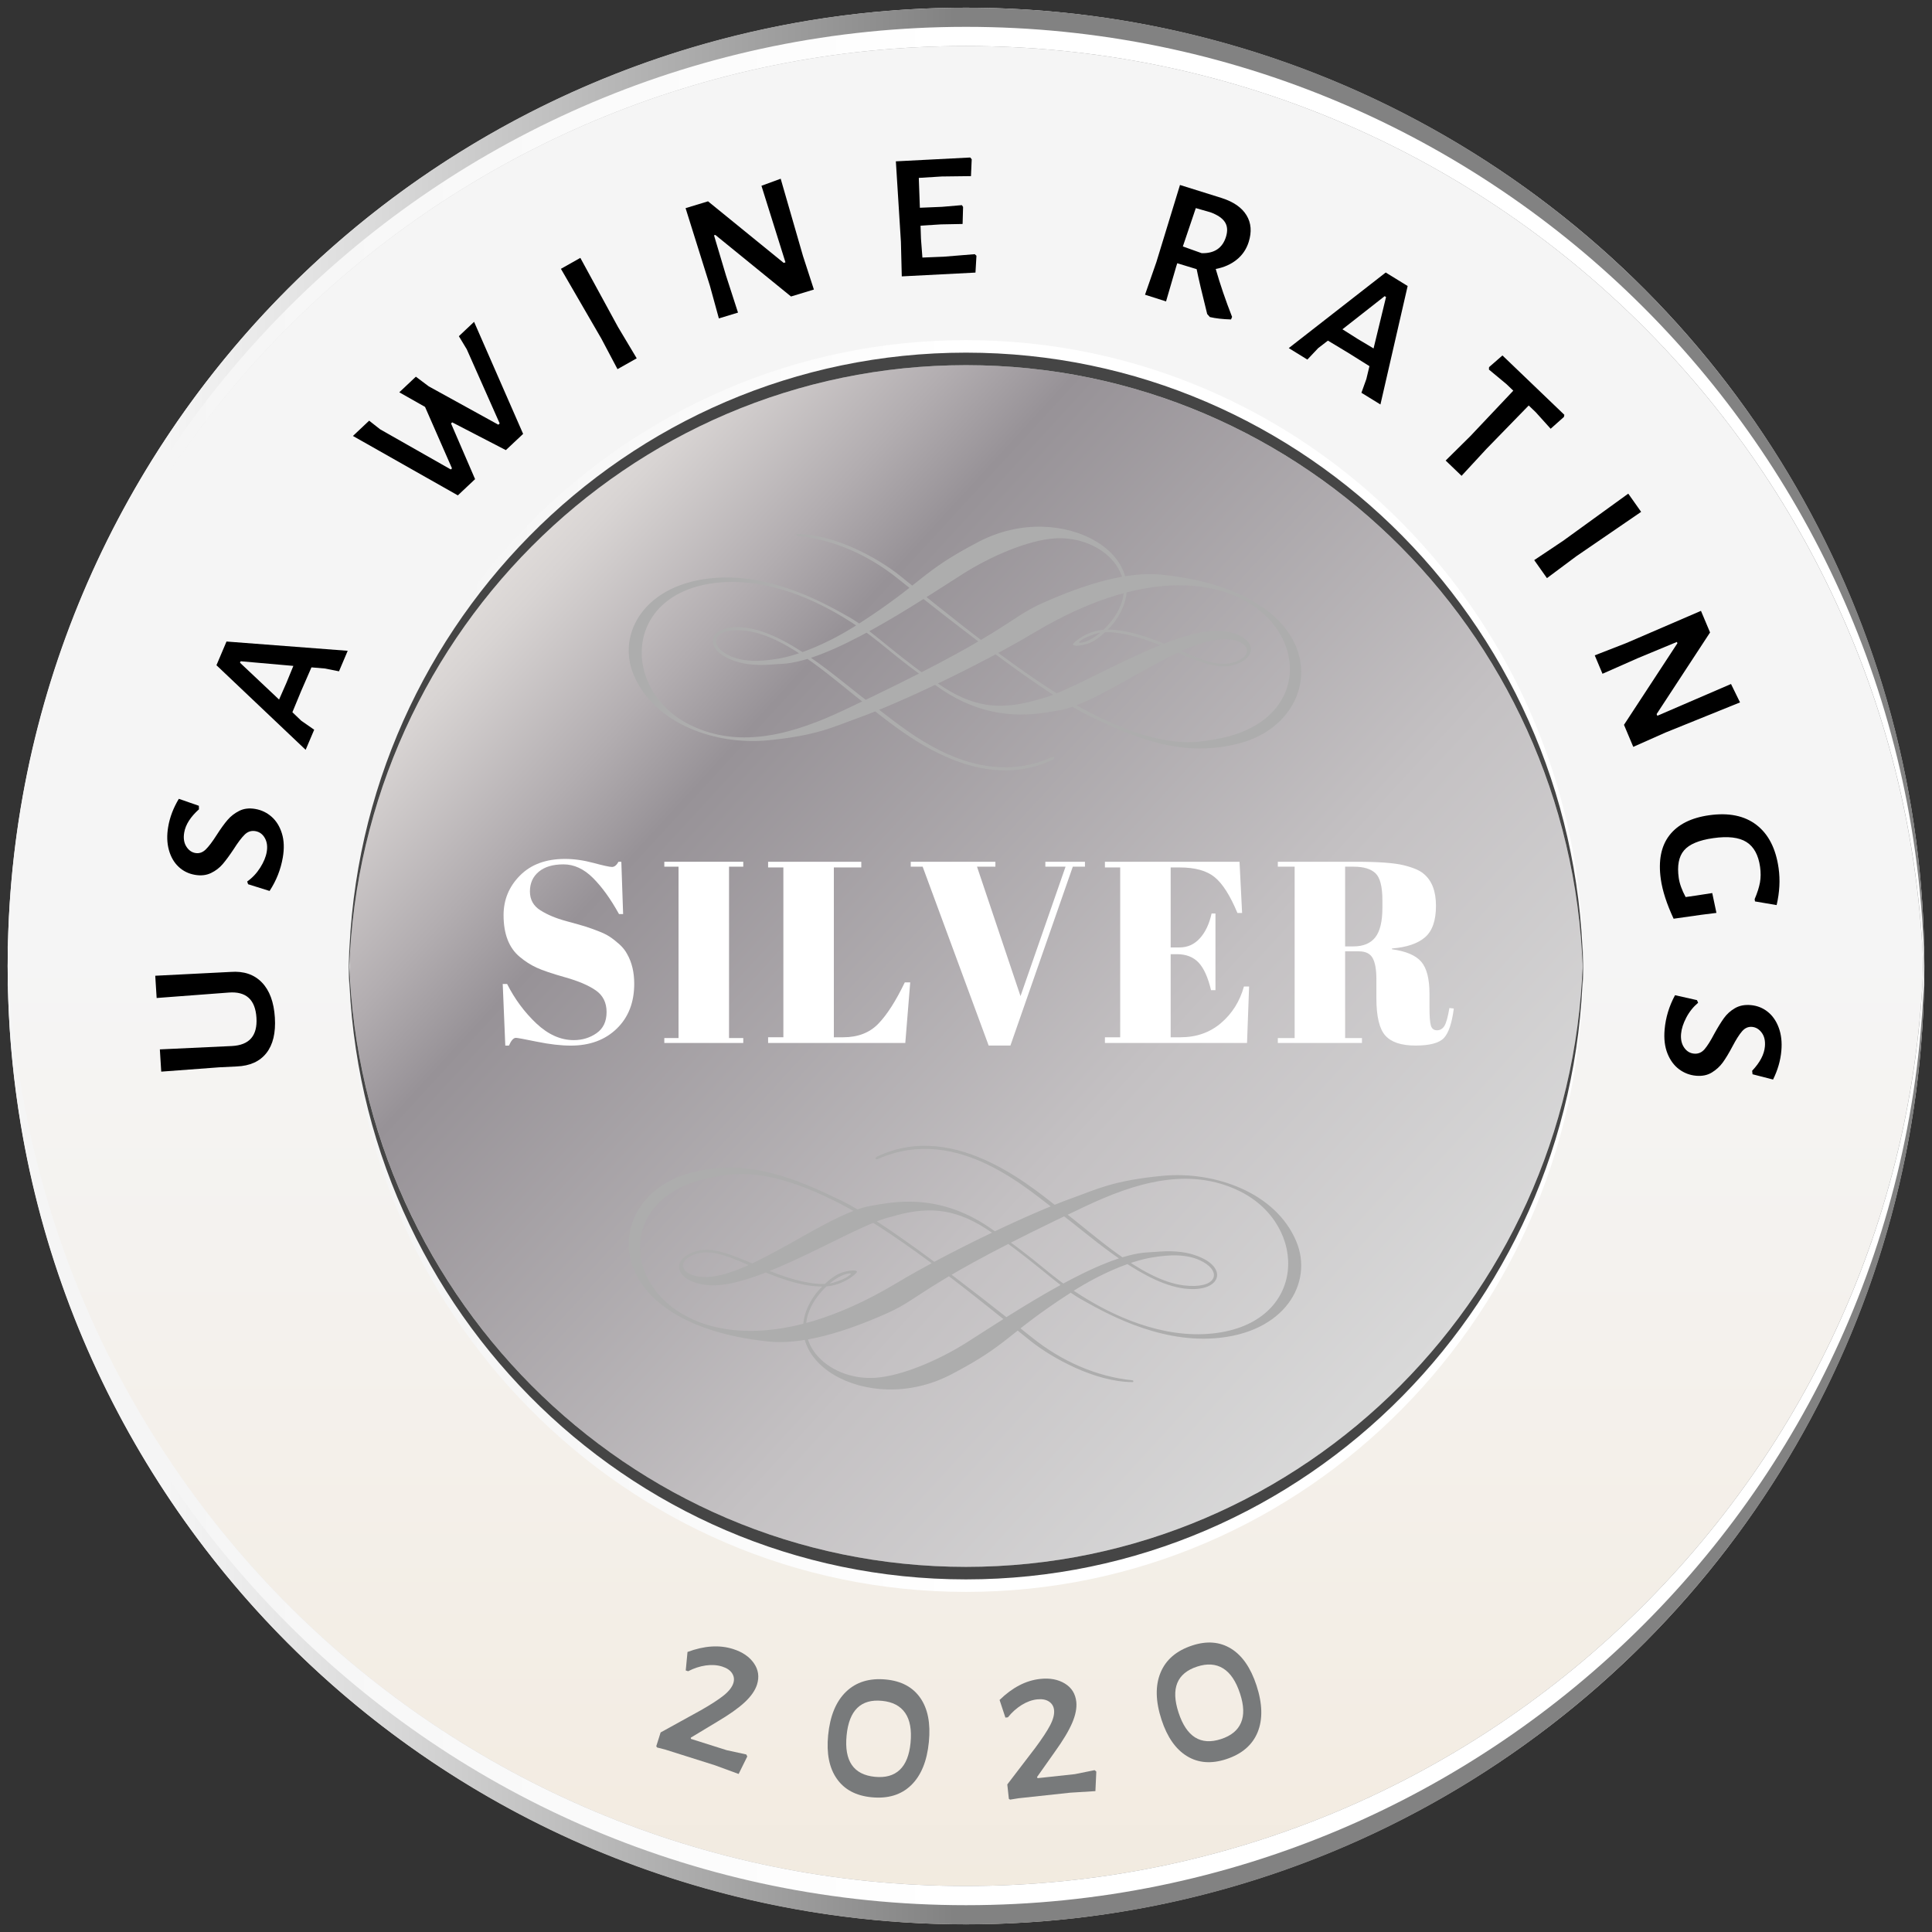 <?xml version="1.0" encoding="utf-8"?>
<!-- Generator: Adobe Illustrator 24.2.3, SVG Export Plug-In . SVG Version: 6.00 Build 0)  -->
<svg version="1.1" id="Capa_1" xmlns="http://www.w3.org/2000/svg" xmlns:xlink="http://www.w3.org/1999/xlink" x="0px" y="0px"
	 viewBox="0 0 112 112.001" style="enable-background:new 0 0 112 112.001;" xml:space="preserve">
<rect x="0" y="0" width="112" height="112.001" fill="#333333" stroke="none"/>
<style type="text/css">
	.st0{fill:url(#SVGID_1_);}
	.st1{fill:url(#SVGID_2_);}
	.st2{fill:url(#SVGID_3_);}
	.st3{fill:url(#SVGID_4_);}
	.st4{fill:url(#SVGID_5_);}
	.st5{fill:url(#SVGID_6_);}
	.st6{fill:#ADADAD;}
	.st7{fill:#FFFFFF;}
	.st8{fill:url(#SVGID_7_);}
	.st9{fill:#454545;}
	.st10{fill:url(#SVGID_8_);}
	.st11{fill:#787A7B;}
</style>
<g id="Layer_2">
</g>
<g id="Layer_1">
	<g>
		
			<linearGradient id="SVGID_1_" gradientUnits="userSpaceOnUse" x1="56" y1="113.555" x2="56" y2="2.445" gradientTransform="matrix(1 0 0 -1 0 114)">
			<stop  offset="0.083" style="stop-color:#F5F5F5"/>
			<stop  offset="0.494" style="stop-color:#F5F5F5"/>
			<stop  offset="0.897" style="stop-color:#F3EDE4"/>
			<stop  offset="1" style="stop-color:#F2EADF"/>
		</linearGradient>
		<circle class="st0" cx="56" cy="56" r="55.555"/>
		<g>
			<g>
				
					<linearGradient id="SVGID_2_" gradientUnits="userSpaceOnUse" x1="0.445" y1="30.777" x2="111.555" y2="30.777" gradientTransform="matrix(1 0 0 -1 0 114)">
					<stop  offset="0.083" style="stop-color:#F5F5F5"/>
					<stop  offset="0.19" style="stop-color:#DBDBDB"/>
					<stop  offset="0.416" style="stop-color:#9A9A9A"/>
					<stop  offset="0.494" style="stop-color:#828282"/>
				</linearGradient>
				<path class="st1" d="M56,109.334c30.31,0,54.933-24.276,55.527-54.444c0.008,0.371,0.028,0.739,0.028,1.112
					c0,30.682-24.873,55.555-55.555,55.555c-30.682,0-55.555-24.873-55.555-55.555c0-0.373,0.021-0.74,0.028-1.112
					C1.067,85.058,25.691,109.334,56,109.334z"/>
				
					<linearGradient id="SVGID_3_" gradientUnits="userSpaceOnUse" x1="0.445" y1="31.61" x2="111.555" y2="31.61" gradientTransform="matrix(1 0 0 -1 0 114)">
					<stop  offset="0.083" style="stop-color:#F5F5F5"/>
					<stop  offset="0.494" style="stop-color:#FFFFFF"/>
				</linearGradient>
				<path class="st2" d="M56,109.334c30.496,0,55.241-24.574,55.541-54.999c0.002,0.186,0.015,0.37,0.015,0.556
					c0,30.682-24.873,55.555-55.555,55.555c-30.682,0-55.555-24.873-55.555-55.555c0-0.186,0.012-0.37,0.015-0.556
					C0.759,84.76,25.504,109.334,56,109.334z"/>
			</g>
			<g>
				
					<linearGradient id="SVGID_4_" gradientUnits="userSpaceOnUse" x1="0.445" y1="85.221" x2="111.555" y2="85.221" gradientTransform="matrix(1 0 0 -1 0 114)">
					<stop  offset="0.083" style="stop-color:#F5F5F5"/>
					<stop  offset="0.19" style="stop-color:#DBDBDB"/>
					<stop  offset="0.416" style="stop-color:#9A9A9A"/>
					<stop  offset="0.494" style="stop-color:#828282"/>
				</linearGradient>
				<path class="st3" d="M56,2.668c30.31,0,54.933,24.276,55.527,54.444c0.008-0.371,0.028-0.739,0.028-1.112
					c0-30.682-24.873-55.555-55.555-55.555c-30.682,0-55.555,24.873-55.555,55.555c0,0.373,0.021,0.74,0.028,1.112
					C1.067,26.945,25.691,2.668,56,2.668z"/>
				
					<linearGradient id="SVGID_5_" gradientUnits="userSpaceOnUse" x1="0.445" y1="84.388" x2="111.555" y2="84.388" gradientTransform="matrix(1 0 0 -1 0 114)">
					<stop  offset="0.083" style="stop-color:#F5F5F5"/>
					<stop  offset="0.494" style="stop-color:#FFFFFF"/>
				</linearGradient>
				<path class="st4" d="M56,2.668c30.496,0,55.241,24.574,55.541,54.999c0.002-0.186,0.015-0.37,0.015-0.556
					c0-30.683-24.873-55.555-55.555-55.555c-30.682,0-55.555,24.873-55.555,55.555c0,0.186,0.012,0.37,0.015,0.556
					C0.759,27.242,25.504,2.668,56,2.668z"/>
			</g>
		</g>
		<g>
			<path d="M13.379,56.343c0.753-0.056,1.353,0.147,1.8,0.608c0.448,0.462,0.699,1.141,0.755,2.036
				c0.056,0.887-0.108,1.574-0.491,2.061c-0.384,0.487-0.957,0.745-1.721,0.775l-1.025,0.051l-3.35,0.25
				l-0.08-1.29l4.181-0.195c1.011-0.054,1.484-0.6,1.419-1.638c-0.065-1.055-0.604-1.542-1.613-1.461
				l-4.173,0.315l-0.081-1.29l3.394-0.172L13.379,56.343z"/>
			<path d="M10.367,46.309l1.161,0.403l0.006,0.204c-0.49,0.439-0.775,0.886-0.854,1.341
				c-0.056,0.324-0.017,0.595,0.117,0.811c0.135,0.217,0.31,0.344,0.529,0.382
				c0.22,0.038,0.418-0.03,0.597-0.202c0.178-0.172,0.391-0.454,0.639-0.844
				c0.234-0.365,0.444-0.656,0.63-0.872c0.185-0.216,0.412-0.391,0.679-0.526
				c0.267-0.134,0.575-0.171,0.925-0.111c0.359,0.061,0.676,0.213,0.95,0.454
				c0.273,0.241,0.473,0.564,0.597,0.968c0.125,0.405,0.142,0.87,0.051,1.395c-0.119,0.692-0.374,1.338-0.766,1.938
				l-1.245-0.39l-0.054-0.158c0.298-0.21,0.549-0.476,0.752-0.797c0.204-0.321,0.331-0.626,0.381-0.915
				c0.055-0.315,0.018-0.585-0.11-0.81c-0.128-0.225-0.31-0.357-0.547-0.398
				c-0.236-0.041-0.444,0.027-0.623,0.204c-0.18,0.177-0.393,0.46-0.641,0.85c-0.231,0.348-0.44,0.632-0.626,0.852
				c-0.188,0.22-0.415,0.395-0.685,0.524s-0.58,0.164-0.931,0.103c-0.368-0.064-0.684-0.219-0.947-0.467
				c-0.264-0.248-0.451-0.574-0.562-0.976c-0.11-0.402-0.124-0.848-0.04-1.339
				C9.845,47.373,10.052,46.832,10.367,46.309z"/>
			<path d="M19.652,38.917l-0.828-0.164l-0.769-0.065l-0.596,1.369l-0.509,1.231l0.515,0.494l0.749,0.521l-0.495,1.165
				l-5.171-4.904l0.583-1.374l7.026,0.537L19.652,38.917z M13.949,38.333l-0.036,0.086l2.265,2.135l0.424-0.964
				l0.404-0.987L13.949,38.333z"/>
			<path d="M29.325,26.094l-3.11-1.61l-0.068,0.064l1.394,3.228l-0.999,0.941l-6.082-3.444l0.94-0.886l0.636,0.5
				l4.098,2.328l0.068-0.064l-1.562-3.563l-1.493-0.846l0.961-0.905l0.747,0.56l4.034,2.223l0.078-0.073
				l-1.908-4.299l-0.458-0.759l0.882-0.832l2.843,6.496L29.325,26.094z"/>
			<path d="M36.911,20.772l-1.114,0.628l-0.935-1.768l-2.345-4.048l1.126-0.635l2.181,4.003L36.911,20.772z"/>
			<path d="M47.182,16.785l-1.326,0.403l-4.387-3.569l-0.077,0.023l0.693,2.324l0.698,2.156l-1.109,0.337
				l-0.519-1.89l-1.411-4.502l1.301-0.396l4.387,3.569l0.102-0.031l-1.392-4.439l1.115-0.409l1.294,4.482
				L47.182,16.785z"/>
			<path d="M56.606,14.825l-0.057,0.977l-4.272,0.22l-0.05-2l-0.293-4.669l4.311-0.222l0.086,0.102l-0.043,0.977
				l-1.694,0.021l-1.33,0.082l0.062,1.731l1.278-0.053l1.156-0.099l0.071,0.103l-0.028,0.989l-1.254,0.024
				l-1.184,0.074l0.025,0.759l0.083,1.09l1.238-0.05l1.795-0.146L56.606,14.825z"/>
			<path d="M71.425,18.371l-0.061,0.148c-0.48-0.014-0.891-0.06-1.228-0.14l-0.154-0.175
				c-0.3-1.196-0.503-2.062-0.611-2.601L68.247,15.26l-0.057,0.178l-0.593,2.035l-1.219-0.388l0.658-1.889
				l1.369-4.473l2.417,0.756c0.685,0.219,1.165,0.551,1.438,0.997c0.273,0.446,0.315,0.965,0.126,1.558
				c-0.132,0.415-0.364,0.756-0.696,1.022c-0.332,0.268-0.736,0.446-1.213,0.537
				C70.733,16.486,71.049,17.412,71.425,18.371z M69.664,14.677c0.731,0.019,1.199-0.294,1.404-0.937
				c0.11-0.347,0.09-0.636-0.06-0.866c-0.15-0.23-0.431-0.419-0.84-0.568l-0.846-0.242l-0.751,2.223
				L69.664,14.677z"/>
			<path d="M78.923,22.77l0.285-0.794l0.18-0.75l-1.265-0.793l-1.143-0.686l-0.565,0.435l-0.626,0.663L74.711,20.18
				l5.62-4.382l1.272,0.782l-1.578,6.868L78.923,22.77z M80.35,17.218l-0.08-0.049l-2.448,1.92l0.89,0.563
				l0.915,0.547L80.35,17.218z"/>
			<path d="M89.893,24.855l-0.868-0.962l-0.404-0.387l-2.454,2.521l-1.438,1.557l-0.923-0.886l1.422-1.406
				l2.499-2.644l-0.394-0.378l-1.018-0.846l0.007-0.142l0.777-0.676l3.588,3.441l-0.025,0.123L89.893,24.855z"/>
			<path d="M89.678,33.515l-0.738-1.045l1.663-1.11l3.789-2.743l0.746,1.056l-3.761,2.576L89.678,33.515z"/>
			<path d="M94.682,43.296l-0.538-1.277l3.098-4.731l-0.031-0.074l-2.24,0.929l-2.073,0.916l-0.449-1.068
				l1.826-0.711l4.332-1.868l0.527,1.252l-3.098,4.732l0.042,0.098l4.271-1.842l0.522,1.067l-4.325,1.749
				L94.682,43.296z"/>
			<path d="M102.993,52.469l-1.255-0.213l-0.019-0.132c0.154-0.363,0.257-0.685,0.308-0.966
				c0.05-0.281,0.052-0.584,0.006-0.909c-0.098-0.686-0.36-1.165-0.789-1.436c-0.429-0.272-1.07-0.347-1.923-0.226
				c-0.827,0.117-1.393,0.354-1.696,0.711c-0.305,0.357-0.406,0.887-0.307,1.591
				c0.047,0.334,0.181,0.706,0.4,1.114l0.554-0.079l0.988-0.153l0.243,1.15l-0.873,0.11l-1.609,0.228
				c-0.4-0.859-0.647-1.623-0.742-2.291c-0.151-1.074,0.016-1.922,0.501-2.548c0.486-0.625,1.252-1.012,2.299-1.16
				c1.135-0.161,2.05,0.026,2.745,0.56c0.694,0.534,1.122,1.369,1.283,2.503
				C103.204,51.013,103.166,51.726,102.993,52.469z"/>
			<path d="M102.786,62.582l-1.19-0.306l-0.022-0.203c0.452-0.477,0.699-0.946,0.739-1.407
				c0.029-0.328-0.032-0.594-0.184-0.799s-0.338-0.317-0.559-0.337c-0.222-0.019-0.414,0.064-0.577,0.251
				c-0.164,0.186-0.353,0.484-0.567,0.893c-0.203,0.384-0.389,0.69-0.556,0.921
				c-0.168,0.231-0.379,0.423-0.634,0.58c-0.254,0.156-0.559,0.218-0.912,0.187
				c-0.363-0.032-0.691-0.157-0.984-0.374c-0.293-0.218-0.518-0.523-0.675-0.915
				c-0.157-0.393-0.213-0.855-0.166-1.386c0.061-0.699,0.263-1.364,0.604-1.994l1.272,0.286l0.067,0.153
				c-0.279,0.234-0.508,0.519-0.685,0.856c-0.177,0.336-0.278,0.651-0.304,0.943
				c-0.028,0.319,0.031,0.585,0.178,0.798c0.145,0.213,0.339,0.331,0.577,0.352c0.239,0.021,0.44-0.064,0.605-0.254
				c0.164-0.191,0.353-0.491,0.567-0.9c0.202-0.366,0.387-0.666,0.555-0.901s0.381-0.428,0.64-0.579
				c0.259-0.151,0.565-0.211,0.919-0.18c0.371,0.033,0.699,0.162,0.982,0.388s0.497,0.534,0.641,0.926
				c0.144,0.392,0.194,0.835,0.15,1.331C103.218,61.478,103.057,62.035,102.786,62.582z"/>
		</g>
		
			<linearGradient id="SVGID_6_" gradientUnits="userSpaceOnUse" x1="-6963.814" y1="-1012.297" x2="-6960.979" y2="-1009.694" gradientTransform="matrix(18.974 0 0 18.974 132159.359 19237.438)">
			<stop  offset="0" style="stop-color:#EDEBE9"/>
			<stop  offset="0" style="stop-color:#E7E3E0"/>
			<stop  offset="0.064" style="stop-color:#D8D4D3"/>
			<stop  offset="0.187" style="stop-color:#B2ADB0"/>
			<stop  offset="0.264" style="stop-color:#979297"/>
			<stop  offset="0.678" style="stop-color:#C4C1C3"/>
			<stop  offset="1" style="stop-color:#D9D9D9"/>
			<stop  offset="1" style="stop-color:#B1B1B1"/>
		</linearGradient>
		<circle class="st5" cx="56" cy="55.87" r="35.711"/>
		<g>
			<g>
				<path class="st6" d="M62.149,74.888c1.635-1.051,3.374-1.78,4.619-1.988c0.991-0.166,2.097-0.242,2.989,0.261
					c1.095,0.618,0.743,1.585-1.143,1.353c-2.491-0.307-5.424-3.156-6.984-4.293
					c-1.382-1.007-6.117-5.428-10.809-3.159c-0.096,0.054-0.082,0.195,0.072,0.127
					c4.734-2.101,8.948,2.027,10.568,3.16c1.354,0.947,4.42,3.862,6.974,4.315
					c2.418,0.429,2.982-1.33,0.579-1.98c-0.359-0.097-0.713-0.13-1.092-0.145
					c-0.467-0.018-0.9,0.039-1.358,0.06c-2.793,0.126-7.689,3.424-10.481,5.2
					c-1.663,1.058-3.806,1.968-5.34,2.073c-2.782,0.19-5.337-2.268-3.257-4.837
					c0.935-1.155,1.803-1.272,1.844-1.195c0.025,0.046-0.327,0.268-0.523,0.342
					c-0.437,0.166-0.637,0.231-0.887,0.247c-1.029,0.065-2.485-0.371-3.88-0.992
					c-1.333-0.594-2.65-1.152-3.523-0.944c-1.817,0.434-1.396,1.903,0.662,2.014
					c2.856,0.154,8.414-3.526,10.477-3.965c1.988-0.598,3.577-0.543,5.453,0.655
					c2.556,1.633,4.277,3.399,5.52,4.097c1.293,0.726,4.389,2.537,7.772,2.289
					c4.099-0.3,5.747-3.228,4.746-5.617c-1.199-2.861-4.768-4.084-7.747-3.803
					c-2.876,0.272-3.844,0.79-5.229,1.285c-2.452,0.877-7.131,3.099-10.237,4.957
					c-13.882,8.307-19.453-4.725-10.469-6.183c0.979-0.159,2.892-0.661,7.156,1.515
					c3.715,1.897,8.757,6.113,11.124,8.001c1.233,0.984,3.743,2.378,5.902,2.383
					c0.079,0,0.069-0.095,0.004-0.102c-2.132-0.219-4.137-1.133-5.799-2.461
					c-3.635-2.906-8.593-6.755-11.09-7.962c-2.585-1.249-5.445-2.515-8.823-1.579
					c-5.056,1.401-5.49,8.671,4.56,9.748c1.99,0.213,4.429-0.522,6.95-1.645
					c2.076-0.925,2-1.736,11.494-6.2c2.748-1.292,5.948-2.35,8.951-0.852c3.969,1.98,3.908,7.634-1.57,8.232
					c-3.014,0.329-5.916-1.096-7.669-2.209c-2.066-1.312-2.197-1.816-5.3-3.934
					c-3.067-2.093-5.758-1.432-6.82-1.263c-2.515,0.4-6.856,4.024-9.517,4.134
					c-1.471,0.061-1.939-0.884-0.752-1.312c1.006-0.362,2.176,0.205,3.573,0.819
					c1.934,0.851,3.104,1.074,3.96,1.045c1.096-0.037,1.909-0.792,1.883-0.858c-0.054-0.139-0.576-0.048-0.861,0.045
					c-0.707,0.231-1.441,1.114-1.527,1.229c-2.803,3.732,2.955,7.238,7.852,4.679
					C58.551,77.899,58.318,77.35,62.149,74.888z"/>
			</g>
		</g>
		<g>
			<g>
				<path class="st6" d="M49.73,36.196c-1.635,1.051-3.374,1.78-4.619,1.988c-0.991,0.166-2.097,0.242-2.989-0.261
					c-1.095-0.618-0.743-1.585,1.143-1.353c2.491,0.307,5.424,3.156,6.984,4.293
					c1.382,1.007,6.117,5.428,10.809,3.159c0.096-0.054,0.082-0.195-0.072-0.127
					c-4.734,2.101-8.948-2.027-10.568-3.16c-1.354-0.947-4.42-3.862-6.974-4.315
					c-2.418-0.429-2.982,1.33-0.579,1.98c0.359,0.097,0.713,0.13,1.092,0.145
					c0.467,0.018,0.9-0.039,1.358-0.06c2.793-0.126,7.689-3.424,10.481-5.2
					c1.663-1.058,3.806-1.968,5.34-2.073c2.782-0.19,5.337,2.268,3.257,4.837c-0.935,1.155-1.803,1.272-1.844,1.194
					c-0.025-0.046,0.327-0.268,0.523-0.342c0.437-0.166,0.637-0.231,0.887-0.247
					c1.029-0.065,2.485,0.371,3.88,0.992c1.333,0.594,2.65,1.152,3.523,0.944c1.817-0.434,1.396-1.903-0.662-2.014
					c-2.856-0.154-8.414,3.526-10.477,3.965c-1.988,0.598-3.577,0.543-5.453-0.655
					c-2.556-1.633-4.277-3.399-5.52-4.097c-1.293-0.726-4.389-2.537-7.772-2.289
					c-4.099,0.3-5.747,3.228-4.746,5.617c1.199,2.861,4.768,4.084,7.747,3.803
					c2.876-0.272,3.844-0.79,5.229-1.285c2.452-0.877,7.131-3.099,10.237-4.957
					c13.882-8.307,19.453,4.725,10.469,6.183c-0.979,0.159-2.892,0.661-7.156-1.515
					c-3.715-1.897-8.757-6.113-11.124-8.001c-1.233-0.984-3.743-2.378-5.902-2.383
					c-0.079-0-0.069,0.095-0.004,0.102c2.132,0.219,4.137,1.133,5.799,2.461
					c3.635,2.906,8.593,6.755,11.09,7.962c2.585,1.249,5.445,2.515,8.823,1.579
					c5.056-1.401,5.49-8.671-4.56-9.748c-1.99-0.213-4.429,0.522-6.95,1.645
					c-2.076,0.925-2,1.736-11.494,6.2c-2.748,1.292-5.948,2.35-8.951,0.852
					c-3.969-1.98-3.908-7.634,1.57-8.232c3.014-0.329,5.916,1.096,7.669,2.209
					c2.066,1.312,2.197,1.816,5.3,3.934c3.067,2.093,5.758,1.432,6.82,1.263
					c2.515-0.4,6.856-4.024,9.517-4.134c1.471-0.061,1.939,0.884,0.752,1.312
					c-1.006,0.362-2.176-0.205-3.573-0.819c-1.934-0.851-3.104-1.074-3.96-1.045
					c-1.096,0.037-1.909,0.792-1.883,0.858c0.054,0.139,0.576,0.048,0.861-0.045
					c0.707-0.231,1.441-1.114,1.527-1.229c2.803-3.732-2.955-7.238-7.852-4.679
					C53.329,33.184,53.562,33.733,49.73,36.196z"/>
			</g>
		</g>
		<g>
			<path class="st7" d="M33.258,60.297c0.501,0,0.943-0.135,1.328-0.405c0.386-0.27,0.578-0.678,0.578-1.223
				c0-0.545-0.208-0.963-0.623-1.253s-1.005-0.542-1.77-0.758s-1.32-0.403-1.666-0.563
				c-0.345-0.16-0.673-0.37-0.982-0.63c-0.621-0.52-0.931-1.325-0.931-2.416c0-0.89,0.317-1.656,0.953-2.296
				c0.635-0.64,1.503-0.96,2.603-0.96c0.53,0,1.083,0.078,1.658,0.232c0.575,0.155,0.933,0.233,1.073,0.233
				c0.14,0,0.265-0.1,0.375-0.3h0.165l0.104,3.031h-0.239c-0.48-0.87-0.983-1.568-1.509-2.093
				s-1.096-0.788-1.711-0.788s-1.093,0.143-1.433,0.428c-0.341,0.285-0.511,0.665-0.511,1.141
				s0.203,0.84,0.608,1.096c0.405,0.255,0.902,0.463,1.493,0.623c0.59,0.16,0.978,0.27,1.163,0.33
				c0.185,0.06,0.415,0.143,0.69,0.248c0.274,0.105,0.5,0.215,0.675,0.331c0.175,0.115,0.36,0.26,0.556,0.435
				c0.194,0.175,0.348,0.368,0.457,0.578c0.271,0.48,0.405,1.051,0.405,1.711c0,1.081-0.337,1.948-1.013,2.603
				s-1.563,0.983-2.664,0.983c-0.57,0-1.223-0.075-1.958-0.225c-0.735-0.15-1.144-0.225-1.224-0.225
				c-0.14,0-0.274,0.15-0.404,0.45h-0.211l-0.149-3.571h0.255c0.44,0.87,1.003,1.631,1.688,2.281
				C31.774,59.972,32.498,60.297,33.258,60.297z"/>
			<path class="st7" d="M38.511,49.957h4.577v0.285h-0.825v9.935h0.825v0.285h-4.577V60.177h0.825v-9.935h-0.825
				V49.957z"/>
			<path class="st7" d="M44.528,49.957h5.402v0.33h-1.591v9.845h0.54c0.851,0,1.528-0.26,2.033-0.78
				c0.506-0.52,1.019-1.321,1.539-2.401h0.315l-0.285,3.512h-7.953V60.132h0.885v-9.845h-0.885V49.957z"/>
			<path class="st7" d="M59.16,57.746l2.611-7.503h-1.171v-0.285h2.296v0.285h-0.705L58.575,60.612h-1.261
				l-3.827-10.37h-0.69v-0.285h4.907v0.285h-1.065L59.16,57.746z"/>
			<path class="st7" d="M64.053,49.957h7.804l0.149,2.971h-0.27c-0.421-1.01-0.86-1.703-1.321-2.078
				c-0.46-0.376-1.135-0.563-2.025-0.563h-0.525v4.637h0.51c0.471,0,0.865-0.178,1.185-0.533
				s0.546-0.833,0.676-1.433h0.226v4.442h-0.256c-0.18-0.75-0.423-1.285-0.728-1.605
				c-0.306-0.32-0.723-0.48-1.253-0.48h-0.36v4.817h0.57c0.92,0,1.703-0.275,2.349-0.826
				c0.645-0.55,1.088-1.255,1.328-2.116h0.3l-0.12,3.272h-8.238v-0.33h0.885v-9.845h-0.885L64.053,49.957
				L64.053,49.957z"/>
			<path class="st7" d="M78.773,55.15h-0.795v5.027h0.976v0.285h-4.877V60.177h0.975v-9.935H74.077v-0.285h4.531
				c1.301,0,2.224,0.067,2.769,0.203c0.545,0.135,0.928,0.298,1.147,0.488c0.48,0.39,0.721,1.01,0.721,1.861
				s-0.21,1.458-0.631,1.823c-0.42,0.365-1.06,0.583-1.921,0.653v0.045c0.81,0.11,1.376,0.351,1.696,0.72
				c0.32,0.371,0.48,0.991,0.48,1.861v0.795c0,0.52,0.027,0.871,0.082,1.051s0.173,0.27,0.352,0.27
				c0.181,0,0.323-0.083,0.428-0.248c0.105-0.165,0.203-0.513,0.293-1.043l0.255,0.03
				c-0.11,0.851-0.303,1.421-0.577,1.711c-0.275,0.29-0.823,0.435-1.644,0.435s-1.403-0.192-1.748-0.578
				c-0.346-0.385-0.519-1.108-0.519-2.168v-1.096c0-0.56-0.072-0.97-0.217-1.23
				C79.431,55.28,79.164,55.15,78.773,55.15z M77.978,50.242v4.622h0.48c0.57,0,0.992-0.175,1.268-0.525
				c0.275-0.35,0.413-0.92,0.413-1.71v-0.435c0-0.79-0.133-1.313-0.398-1.568
				c-0.266-0.255-0.689-0.383-1.269-0.383L77.978,50.242L77.978,50.242z"/>
		</g>
		<g>
			<g>
				
					<linearGradient id="SVGID_7_" gradientUnits="userSpaceOnUse" x1="20.218" y1="40.221" x2="91.781" y2="40.221" gradientTransform="matrix(1 0 0 -1 0 114)">
					<stop  offset="0.083" style="stop-color:#F5F5F5"/>
					<stop  offset="0.494" style="stop-color:#FFFFFF"/>
				</linearGradient>
				<path class="st8" d="M56,90.833c19.522,0,35.381-15.855,35.763-35.558c0.005,0.242,0.018,0.483,0.018,0.726
					c0,20.039-16.02,36.283-35.782,36.283c-19.761,0-35.782-16.244-35.782-36.283c0-0.243,0.013-0.483,0.018-0.726
					C20.619,74.978,36.479,90.833,56,90.833z"/>
				<path class="st9" d="M56,90.833c19.641,0,35.579-16.049,35.772-35.92c0.001,0.121,0.009,0.241,0.009,0.363
					c0,20.039-16.02,36.283-35.782,36.283c-19.761,0-35.782-16.244-35.782-36.283c0-0.121,0.008-0.242,0.009-0.363
					C20.421,74.783,36.359,90.833,56,90.833z"/>
			</g>
			<g>
				
					<linearGradient id="SVGID_8_" gradientUnits="userSpaceOnUse" x1="20.218" y1="75.778" x2="91.781" y2="75.778" gradientTransform="matrix(1 0 0 -1 0 114)">
					<stop  offset="0.083" style="stop-color:#F5F5F5"/>
					<stop  offset="0.494" style="stop-color:#FFFFFF"/>
				</linearGradient>
				<path class="st10" d="M56,21.169c19.522,0,35.381,15.855,35.763,35.558c0.005-0.242,0.018-0.482,0.018-0.726
					c0-20.039-16.02-36.283-35.782-36.283c-19.761,0-35.782,16.244-35.782,36.283c0,0.243,0.013,0.483,0.018,0.726
					C20.619,37.024,36.479,21.169,56,21.169z"/>
				<path class="st9" d="M56,21.169c19.641,0,35.579,16.049,35.772,35.92c0.001-0.121,0.009-0.241,0.009-0.363
					c0-20.039-16.02-36.283-35.782-36.283c-19.761,0-35.782,16.244-35.782,36.283c0,0.121,0.008,0.241,0.009,0.363
					C20.421,37.219,36.359,21.169,56,21.169z"/>
			</g>
		</g>
		<g>
			<path class="st11" d="M43.703,96.417c0.263,0.377,0.323,0.79,0.182,1.239c-0.107,0.339-0.343,0.679-0.707,1.02
				c-0.364,0.341-0.895,0.718-1.595,1.131l-1.536,0.926l0.005,0.071l2.071,0.655l1.138,0.248l0.06,0.116
				l-0.502,1.016l-1.378-0.506l-2.872-0.907l-0.478-0.123l-0.047-0.071l0.253-0.801l2.319-1.279
				c0.59-0.335,1.035-0.623,1.335-0.863c0.3-0.241,0.487-0.48,0.562-0.717c0.065-0.204,0.04-0.394-0.072-0.568
				c-0.112-0.176-0.304-0.306-0.575-0.392c-0.288-0.091-0.606-0.112-0.951-0.064
				c-0.347,0.05-0.686,0.161-1.022,0.335l-0.14-0.045l0.102-1.072c0.972-0.363,1.853-0.42,2.64-0.171
				C43.038,95.766,43.441,96.041,43.703,96.417z"/>
			<path class="st11" d="M53.353,98.433c0.435,0.627,0.6,1.476,0.495,2.546c-0.108,1.114-0.451,1.951-1.028,2.511
				s-1.343,0.793-2.298,0.699c-0.902-0.088-1.572-0.445-2.011-1.073c-0.44-0.627-0.606-1.467-0.504-2.519
				c0.109-1.123,0.457-1.966,1.043-2.529s1.357-0.798,2.312-0.705C52.255,97.449,52.919,97.807,53.353,98.433z
				 M49.078,100.607c-0.144,1.477,0.402,2.275,1.641,2.397c0.61,0.06,1.09-0.074,1.438-0.402
				c0.349-0.327,0.558-0.85,0.628-1.565c0.073-0.752-0.031-1.331-0.312-1.737
				c-0.281-0.407-0.728-0.641-1.338-0.7C49.906,98.478,49.219,99.148,49.078,100.607z"/>
			<path class="st11" d="M61.73,97.596c0.393,0.239,0.613,0.593,0.664,1.06c0.038,0.353-0.041,0.76-0.237,1.219
				s-0.531,1.019-1.005,1.677l-1.035,1.466l0.034,0.064l2.159-0.233l1.142-0.231l0.102,0.083l-0.052,1.132
				l-1.465,0.091l-2.994,0.323l-0.487,0.079l-0.072-0.046l-0.09-0.834l1.609-2.104
				c0.405-0.544,0.697-0.986,0.875-1.327c0.178-0.342,0.253-0.636,0.227-0.883
				c-0.022-0.212-0.121-0.376-0.294-0.491c-0.174-0.115-0.401-0.157-0.685-0.127
				c-0.3,0.032-0.599,0.141-0.896,0.324c-0.297,0.185-0.565,0.423-0.801,0.717l-0.145,0.016l-0.338-1.022
				c0.743-0.724,1.526-1.13,2.348-1.219C60.859,97.267,61.337,97.356,61.73,97.596z"/>
			<path class="st11" d="M71.363,95.571c0.65,0.4,1.142,1.111,1.477,2.133c0.348,1.063,0.37,1.968,0.067,2.712
				c-0.304,0.744-0.911,1.266-1.823,1.565c-0.861,0.282-1.619,0.224-2.272-0.175
				c-0.654-0.398-1.145-1.1-1.475-2.104c-0.351-1.072-0.371-1.984-0.06-2.735
				c0.31-0.752,0.922-1.276,1.834-1.575C69.962,95.111,70.713,95.172,71.363,95.571z M68.321,99.28
				c0.462,1.411,1.283,1.922,2.466,1.535c0.583-0.19,0.968-0.506,1.155-0.946c0.189-0.44,0.17-1.002-0.054-1.685
				c-0.234-0.718-0.562-1.206-0.984-1.466c-0.421-0.26-0.924-0.294-1.506-0.103
				C68.224,96.999,67.865,97.888,68.321,99.28z"/>
		</g>
	</g>
</g>
</svg>
